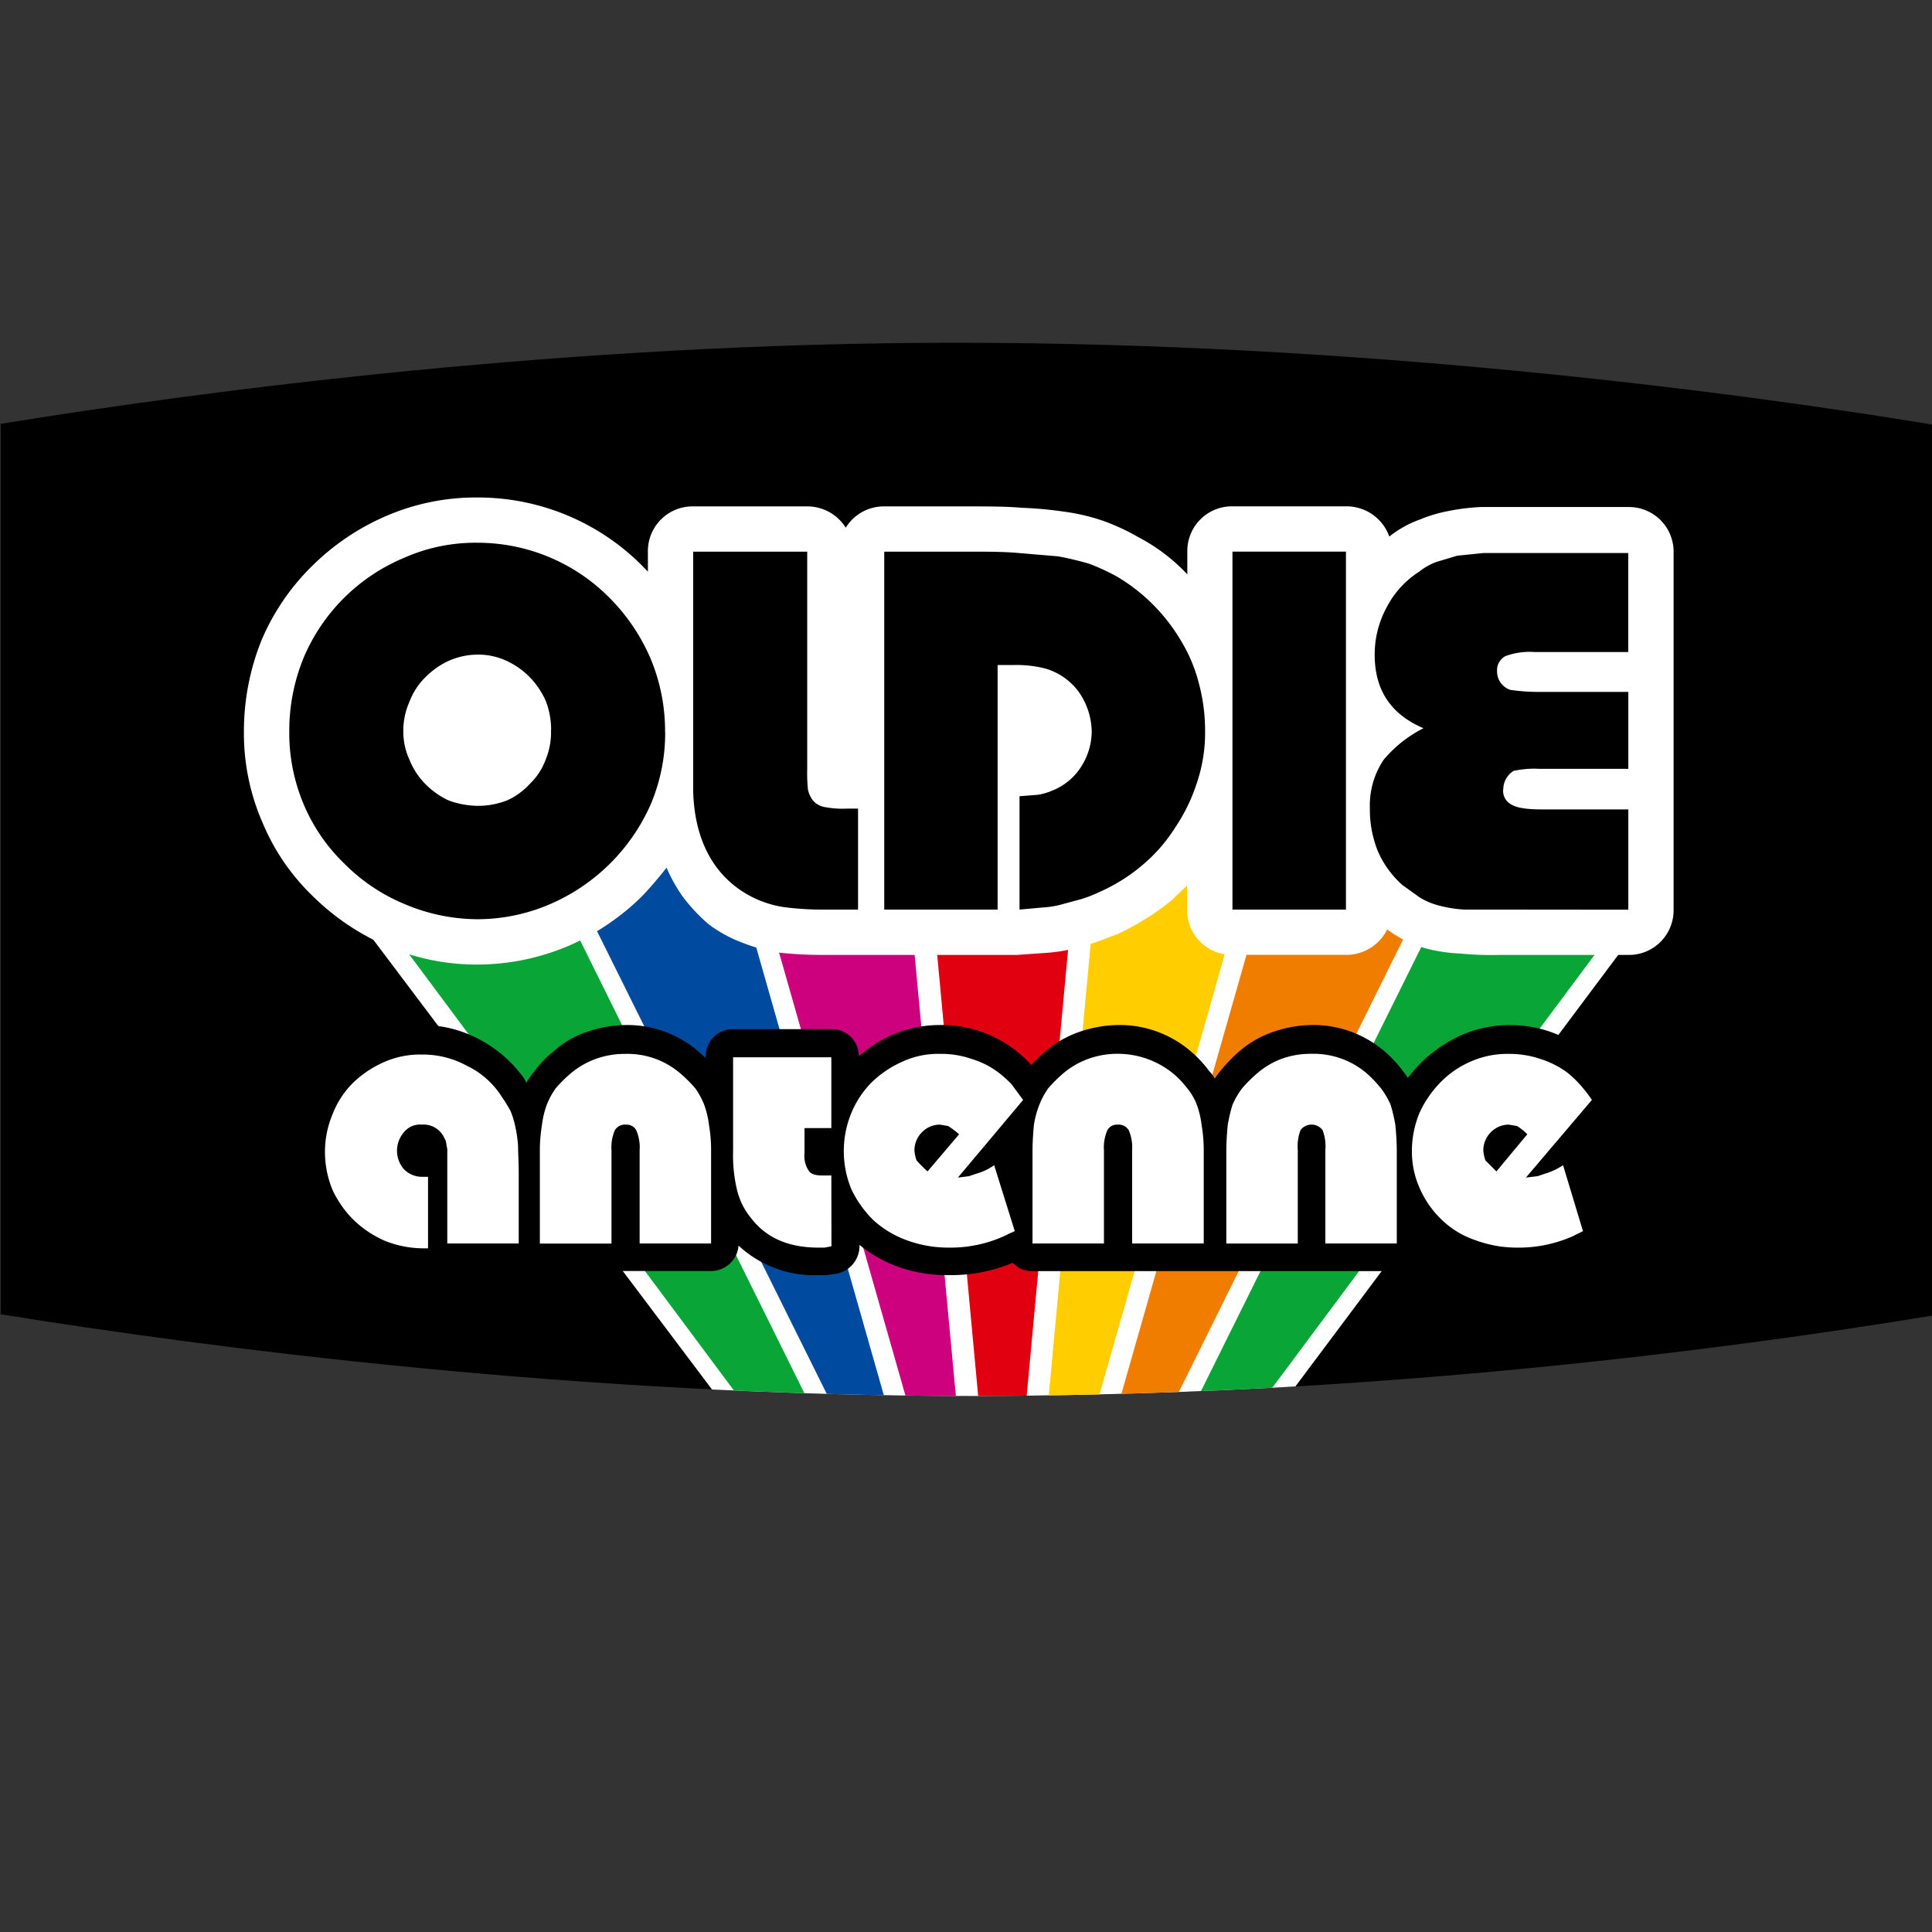 <svg xmlns="http://www.w3.org/2000/svg" xmlns:xlink="http://www.w3.org/1999/xlink" viewBox="0 0 800 800"><rect x="0" y="0" width="800" height="800" fill="#333333" stroke="none"/><defs><style>.cls-1{fill:none;}.cls-2{clip-path:url(#clip-path);}.cls-3{fill:#fff;}.cls-4{fill:#ffcd00;}.cls-5{fill:#cd007d;}.cls-6{fill:#004ba0;}.cls-7{fill:#f07d00;}.cls-8{fill:#0aa537;}.cls-9{fill:#e1000f;}</style><clipPath id="clip-path"><path class="cls-1" d="M680.23,340.8H0V544.21c86.77,14.23,239,33.86,404,33.86a2419.76,2419.76,0,0,0,276.25-16.51Z"/></clipPath></defs><g id="Layer_2" data-name="Layer 2"><circle class="cls-1" cx="400" cy="400" r="400"/></g><g id="Layer_1" data-name="Layer 1"><path id="Hintergrund" d="M404.27,578.07c163.87,0,311.23-19.35,395.73-33.29v-369c-86.49-14.23-239-33.86-404.27-33.86C236.13,141.93,86.2,161.56.28,175.5V544.21C86.77,558.15,239,578.07,404.27,578.07Z"/><g id="Streifen"><g class="cls-2"><path class="cls-3" d="M725.18,321.74H103.84l301,399.71h21.33Z"/><polygon class="cls-4" points="526.32 327.71 457.47 327.71 424.18 686.74 526.32 327.71"/><polygon class="cls-5" points="372.4 327.71 303.56 327.71 405.97 686.74 372.4 327.71"/><polygon class="cls-6" points="294.74 327.71 218.49 327.71 397.44 688.16 294.74 327.71"/><polygon class="cls-7" points="611.38 327.71 535.42 327.71 432.72 688.16 611.38 327.71"/><polygon class="cls-8" points="710.67 327.71 620.48 327.71 440.4 690.73 710.67 327.71"/><polygon class="cls-9" points="448.36 327.71 381.79 327.71 415.08 686.17 448.36 327.71"/><polygon class="cls-8" points="209.67 327.71 119.2 327.71 389.47 690.73 209.67 327.71"/></g></g><path id="Antenne_Outline" data-name="Antenne Outline" d="M668,462.84l-10.81,12.81.86,2,8.82,28.73a11.38,11.38,0,0,1-4.84,12.8l-3.7,2.28-1.42.57h0a65.08,65.08,0,0,1-28.45,6,59.31,59.31,0,0,1-21.34-3.69,56.6,56.6,0,0,1-17.35-10.53v1.14a11.39,11.39,0,0,1-11.38,11.38H427.6a10.8,10.8,0,0,1-8.25-3.42A66.39,66.39,0,0,1,392.89,528a59.44,59.44,0,0,1-21.62-3.69,54.46,54.46,0,0,1-15.37-8.82v.57a11.66,11.66,0,0,1-9.67,11.38l-4,.56h-3.42a45.8,45.8,0,0,1-33-12.23,11.39,11.39,0,0,1-11.38,10.53H185.78a9.74,9.74,0,0,1-4.84,1.42h-5.69a53.21,53.21,0,0,1-20.2-4,47.56,47.56,0,0,1-16.5-10.81,51.75,51.75,0,0,1-15.36-36.42,53.21,53.21,0,0,1,4-20.2,47.06,47.06,0,0,1,11.09-16.5,54.46,54.46,0,0,1,16.22-11.09,48.5,48.5,0,0,1,20.2-4.27,50.32,50.32,0,0,1,23.9,6,53.51,53.51,0,0,1,18.49,16.22l.85,1.71a29.36,29.36,0,0,1,3.42-4.84,40,40,0,0,1,7.68-8A38.74,38.74,0,0,1,243,427.28a51.46,51.46,0,0,1,16.21-2.84,45,45,0,0,1,30.16,11.09l2.85,2.56v-.57a11.37,11.37,0,0,1,3.41-8.25,11.09,11.09,0,0,1,8-3.12h40.68A11.1,11.1,0,0,1,355.62,437v.29A59.07,59.07,0,0,1,369,428.71a49.5,49.5,0,0,1,20.2-4.27,50.08,50.08,0,0,1,31,10.24,50.62,50.62,0,0,1,6.83,6.26,50.2,50.2,0,0,1,5.69-5.41,42.46,42.46,0,0,1,14.22-8.25,50.88,50.88,0,0,1,15.93-2.84,45.2,45.2,0,0,1,30.44,11.09,48.19,48.19,0,0,1,7.4,8,12.33,12.33,0,0,1,2.28,3.13,30.43,30.43,0,0,1,2.27-3.13,68,68,0,0,1,7.68-8,42.5,42.5,0,0,1,14.23-8.25,50.83,50.83,0,0,1,15.93-2.84,45.21,45.21,0,0,1,30.44,11.09,48.19,48.19,0,0,1,7.4,8,17.46,17.46,0,0,1,2,2.84,62,62,0,0,1,5.69-6.54,58.7,58.7,0,0,1,16.22-11.09,49.46,49.46,0,0,1,20.2-4.27A50.75,50.75,0,0,1,641.25,427a56.31,56.31,0,0,1,14.8,7.68l7.11,6.26a87.77,87.77,0,0,1,5.69,8A11.1,11.1,0,0,1,668,462.84Z"/><g id="Antenne"><path class="cls-3" d="M214.79,485.32v29.59H185.21V477.07a6.35,6.35,0,0,0-.29-2.56c0-.85-.28-1.42-.28-2l-.86-1.71a9.39,9.39,0,0,0-9.1-5.12,8.56,8.56,0,0,0-7.4,3.13,11.66,11.66,0,0,0,0,15.36,10.54,10.54,0,0,0,7.68,3.13h2.28V516.9h-2a42.85,42.85,0,0,1-15.93-3.13,44,44,0,0,1-12.81-8.54,43.15,43.15,0,0,1-8.81-12.51,41.42,41.42,0,0,1-3.13-15.65,40.26,40.26,0,0,1,3.13-15.65,37.14,37.14,0,0,1,8.53-13.08A43.92,43.92,0,0,1,159,439.8a36.67,36.67,0,0,1,15.65-3.13,37.85,37.85,0,0,1,18.49,4.55A35,35,0,0,1,207.68,454a66.62,66.62,0,0,1,3.7,6,35.51,35.51,0,0,1,2,6.54,53.68,53.68,0,0,1,1.14,8C214.51,477.35,214.79,481.05,214.79,485.32Zm79.66,29.59V476.79A61.29,61.29,0,0,0,293.6,466a37.91,37.91,0,0,0-2-8.53,31.78,31.78,0,0,0-3.7-6.83,58.11,58.11,0,0,0-6-6,33.52,33.52,0,0,0-22.76-8.25,35.37,35.37,0,0,0-12.23,2,34.55,34.55,0,0,0-10.81,6.26,58,58,0,0,0-6,6,31.78,31.78,0,0,0-3.7,6.83,36.86,36.86,0,0,0-2,8.53,62.26,62.26,0,0,0-.86,10.82v38.12H253.2V476.22a17.66,17.66,0,0,1,1.42-8.25,4.84,4.84,0,0,1,4.55-2.28,4.55,4.55,0,0,1,4.27,2.28,17.54,17.54,0,0,1,1.42,8.25v38.69Zm49.79-28.17h-3.7c-2.84,0-4.84-.57-5.69-2a11.16,11.16,0,0,1-1.71-7.4V467.11h11.1v-29.3H303.56v39a61.43,61.43,0,0,0,1.7,16.21A28.88,28.88,0,0,0,311,504.38c6.26,8.25,15.65,12.23,27.88,12.23h2.56l2.85-.56Zm154.2,28.17V476.79a62.26,62.26,0,0,0-.86-10.82,37.91,37.91,0,0,0-2-8.53,24.12,24.12,0,0,0-4-6.83,37,37,0,0,0-5.69-6,36.41,36.41,0,0,0-35-6.26,34.55,34.55,0,0,0-10.81,6.26,59,59,0,0,0-6,6,31.78,31.78,0,0,0-3.7,6.83,38.26,38.26,0,0,0-2.28,8.53c-.28,3.13-.56,6.83-.56,10.82v38.12h29.58V476.22a17.67,17.67,0,0,1,1.43-8.25,4.53,4.53,0,0,1,4.26-2.28,4.85,4.85,0,0,1,4.56,2.28,17.79,17.79,0,0,1,1.42,8.25v38.69Zm79.94,0V476.79c0-4-.29-7.69-.57-10.82a64,64,0,0,0-2-8.53,33.3,33.3,0,0,0-4-6.83,55.37,55.37,0,0,0-5.69-6,33.87,33.87,0,0,0-23-8.25,35.37,35.37,0,0,0-12.23,2,33.28,33.28,0,0,0-10.53,6.26,58,58,0,0,0-6,6,32.9,32.9,0,0,0-4,6.83,64,64,0,0,0-2,8.53c-.28,3.13-.57,6.83-.57,10.82v38.12h29.59V476.22a18.85,18.85,0,0,1,1.14-8.25,5.67,5.67,0,0,1,8-1.14,5.14,5.14,0,0,1,1.14,1.14,18.71,18.71,0,0,1,1.14,8.25v38.69ZM411.66,482.48l8.54,27.31-2.56,1.13-1.71.86a53.83,53.83,0,0,1-23,4.83,49.62,49.62,0,0,1-17.64-3.12,41.73,41.73,0,0,1-13.66-8.26,45.36,45.36,0,0,1-9.1-12.8,41.39,41.39,0,0,1,0-31.58,39.18,39.18,0,0,1,8.53-12.8,43.6,43.6,0,0,1,12.81-8.53,35,35,0,0,1,15.36-3.13,37.63,37.63,0,0,1,12.8,2,35.47,35.47,0,0,1,11.38,5.69,48.6,48.6,0,0,1,5.41,4.83l4.83,6.55-27,32.15,4.55-.57,3.41-1.14h0A23.11,23.11,0,0,0,411.66,482.48Zm-14.5-12.81a37.84,37.84,0,0,0-4.56-3.41l-3.41-.57a10.23,10.23,0,0,0-7.4,3.13,10.53,10.53,0,0,0-3.13,7.68,16.34,16.34,0,0,0,.86,4,63.14,63.14,0,0,0,4.55,4.56Zm250.07,12.81,8.25,27.31-2.28,1.13-1.71.86a55.13,55.13,0,0,1-23.33,4.83,49.43,49.43,0,0,1-17.35-3.12,36.86,36.86,0,0,1-13.66-8.26,40.48,40.48,0,0,1-9.1-12.8,37.24,37.24,0,0,1-3.41-15.93,41.42,41.42,0,0,1,3.13-15.65,44.61,44.61,0,0,1,8.82-12.8,38.85,38.85,0,0,1,12.51-8.53,37.46,37.46,0,0,1,15.65-3.13,40,40,0,0,1,12.8,2,38.57,38.57,0,0,1,11.38,5.69,43.34,43.34,0,0,1,5.12,4.83,52.94,52.94,0,0,1,5.12,6.55L631.86,487.6l4.84-.57,3.41-1.14h0A26.84,26.84,0,0,0,647.23,482.48Zm-14.8-12.81a22.68,22.68,0,0,0-4.27-3.41l-3.41-.57a10.23,10.23,0,0,0-7.4,3.13,10.53,10.53,0,0,0-3.13,7.68,16.34,16.34,0,0,0,.86,4l4.55,4.56Z"/></g><path id="Oldie_Outline" data-name="Oldie Outline" class="cls-3" d="M693,376.64a18.49,18.49,0,0,1-18.2,18.78H620.48a127.63,127.63,0,0,1-15.64-.57,68.21,68.21,0,0,1-13.94-2,47.93,47.93,0,0,1-16.5-8,18.79,18.79,0,0,1-17.07,10.53h-47a18.49,18.49,0,0,1-18.77-18.2,5.61,5.61,0,0,1,0-.58v-9.95l-6.26,6a105.43,105.43,0,0,1-22.76,14.22l-9.1,3.42-9.11,2.56a64.91,64.91,0,0,1-11.09,1.71l-12,.85H341.68a167.79,167.79,0,0,1-18.21-.85,68,68,0,0,1-16.22-4.27,55.13,55.13,0,0,1-13.94-7.68A72,72,0,0,1,282.5,371,67.72,67.72,0,0,1,276,359.29c-3.13,4-6.54,8-10,11.66a99.25,99.25,0,0,1-30.72,20.77A96.86,96.86,0,0,1,198,399.4a93.59,93.59,0,0,1-37.84-7.68A99.25,99.25,0,0,1,129.45,371a90.32,90.32,0,0,1-20.77-30.44A92.2,92.2,0,0,1,101,303a100.81,100.81,0,0,1,7.39-38.12,94.8,94.8,0,0,1,20.77-30.44,99.12,99.12,0,0,1,30.73-20.77A93.54,93.54,0,0,1,197.72,206a95.9,95.9,0,0,1,70.56,30.72v-8.25a18.49,18.49,0,0,1,18.2-18.78h47.8a18.78,18.78,0,0,1,15.93,8.82,18.51,18.51,0,0,1,15.94-8.82h34.42c8.53,0,15.93,0,22.47.57A163.06,163.06,0,0,1,441,211.92a82.87,82.87,0,0,1,16.5,4,89.45,89.45,0,0,1,13.94,6.55,75.9,75.9,0,0,1,20.2,15.36v-9.39a18.49,18.49,0,0,1,18.2-18.78h47.52a18.79,18.79,0,0,1,17.92,12.52,44.52,44.52,0,0,1,12.8-7.11,58.69,58.69,0,0,1,11.38-3.41,89.64,89.64,0,0,1,13.66-1.71h61.16A18.49,18.49,0,0,1,693,228.13V376.64Z"/><g id="Oldie"><path d="M557.33,376.64h-47V228.42h47Zm63.15,0H606.26a54.41,54.41,0,0,1-10.53-1.7,29.25,29.25,0,0,1-8-3.42l-7.12-5.12a40.47,40.47,0,0,1-9.95-13.65,45.91,45.91,0,0,1-3.42-17.93,33.86,33.86,0,0,1,5.69-20.2,52.44,52.44,0,0,1,16.5-13.08c-13.37-5.69-20.2-15.65-20.2-30.44a40.71,40.71,0,0,1,5.13-19.92,38.29,38.29,0,0,1,13.37-14.51,25.26,25.26,0,0,1,7.11-4l8.53-2.56L614.22,229h60v41H635.56a28.94,28.94,0,0,0-12.23,1.7,6.56,6.56,0,0,0-3.42,6.26,8,8,0,0,0,5.41,7.68,78.24,78.24,0,0,0,10.81.86h38.12v31.86h-36.7a40.9,40.9,0,0,0-10.81.85,9.1,9.1,0,0,0-4.26,7.4,6.26,6.26,0,0,0,3.41,6.55c2.27,1.42,6.54,2,12.52,2h35.84v41.53Zm-278.8,0a122.12,122.12,0,0,1-15.65-.85c-13.65-1.42-38.12-12-39-48.36v-99h47.22v89.9a69.58,69.58,0,0,0,.29,8.54,10.77,10.77,0,0,0,2.56,5.12,8.54,8.54,0,0,0,4.83,2.27,38.36,38.36,0,0,0,8.82.57h4.55v41.82ZM496.44,283a64.16,64.16,0,0,0-7.39-17.63,75.4,75.4,0,0,0-26.75-26.75,95.94,95.94,0,0,0-11.09-5.12,127.13,127.13,0,0,0-13.09-3.13L421.91,229c-6-.57-13.09-.57-21.34-.57H366.15V376.64h46.94V275.36h7.11a48.48,48.48,0,0,1,12.52,1.43,26.18,26.18,0,0,1,13.94,9.67,29.33,29.33,0,0,1,5.4,16.5,27.32,27.32,0,0,1-4.55,14.79,25.08,25.08,0,0,1-11.95,9.68,23.42,23.42,0,0,1-6,1.7l-7.4.57v46.94l9.39-.85a38.51,38.51,0,0,0,8.53-1.42l7.4-2a49.15,49.15,0,0,0,7.4-2.85,72.67,72.67,0,0,0,17.92-11.09,67,67,0,0,0,13.94-15.94,73.29,73.29,0,0,0,9.1-19.06A64.46,64.46,0,0,0,499,302.67,75.72,75.72,0,0,0,496.44,283Zm-221,20.2a75.71,75.71,0,0,1-6,29.88,80.25,80.25,0,0,1-41.54,41.25A76.15,76.15,0,0,1,198,380.63a77.85,77.85,0,0,1-30.44-6.26,76,76,0,0,1-25-16.79,73.68,73.68,0,0,1-16.78-24.46,76,76,0,0,1-6-30.16,80,80,0,0,1,6-30.73A77.55,77.55,0,0,1,167.28,231a72.83,72.83,0,0,1,30.44-6.26,76.84,76.84,0,0,1,54.91,23.05,80.46,80.46,0,0,1,16.79,25A77.57,77.57,0,0,1,275.39,303.24Zm-47.23-1.13a33,33,0,0,0-2.27-11.95,34.21,34.21,0,0,0-6.54-9.68,33,33,0,0,0-9.68-6.82,28,28,0,0,0-11.95-2.56,30,30,0,0,0-11.94,2.56,33,33,0,0,0-9.68,6.82,27.63,27.63,0,0,0-6.54,10A29.46,29.46,0,0,0,167,302.67a28.1,28.1,0,0,0,2.56,11.95,30.49,30.49,0,0,0,6.54,10,33.2,33.2,0,0,0,9.68,6.83A36,36,0,0,0,198,333.68a33,33,0,0,0,12-2.27,28.56,28.56,0,0,0,9.39-6.83,26.47,26.47,0,0,0,6.54-10A29.82,29.82,0,0,0,228.16,302.11Z"/></g></g></svg>